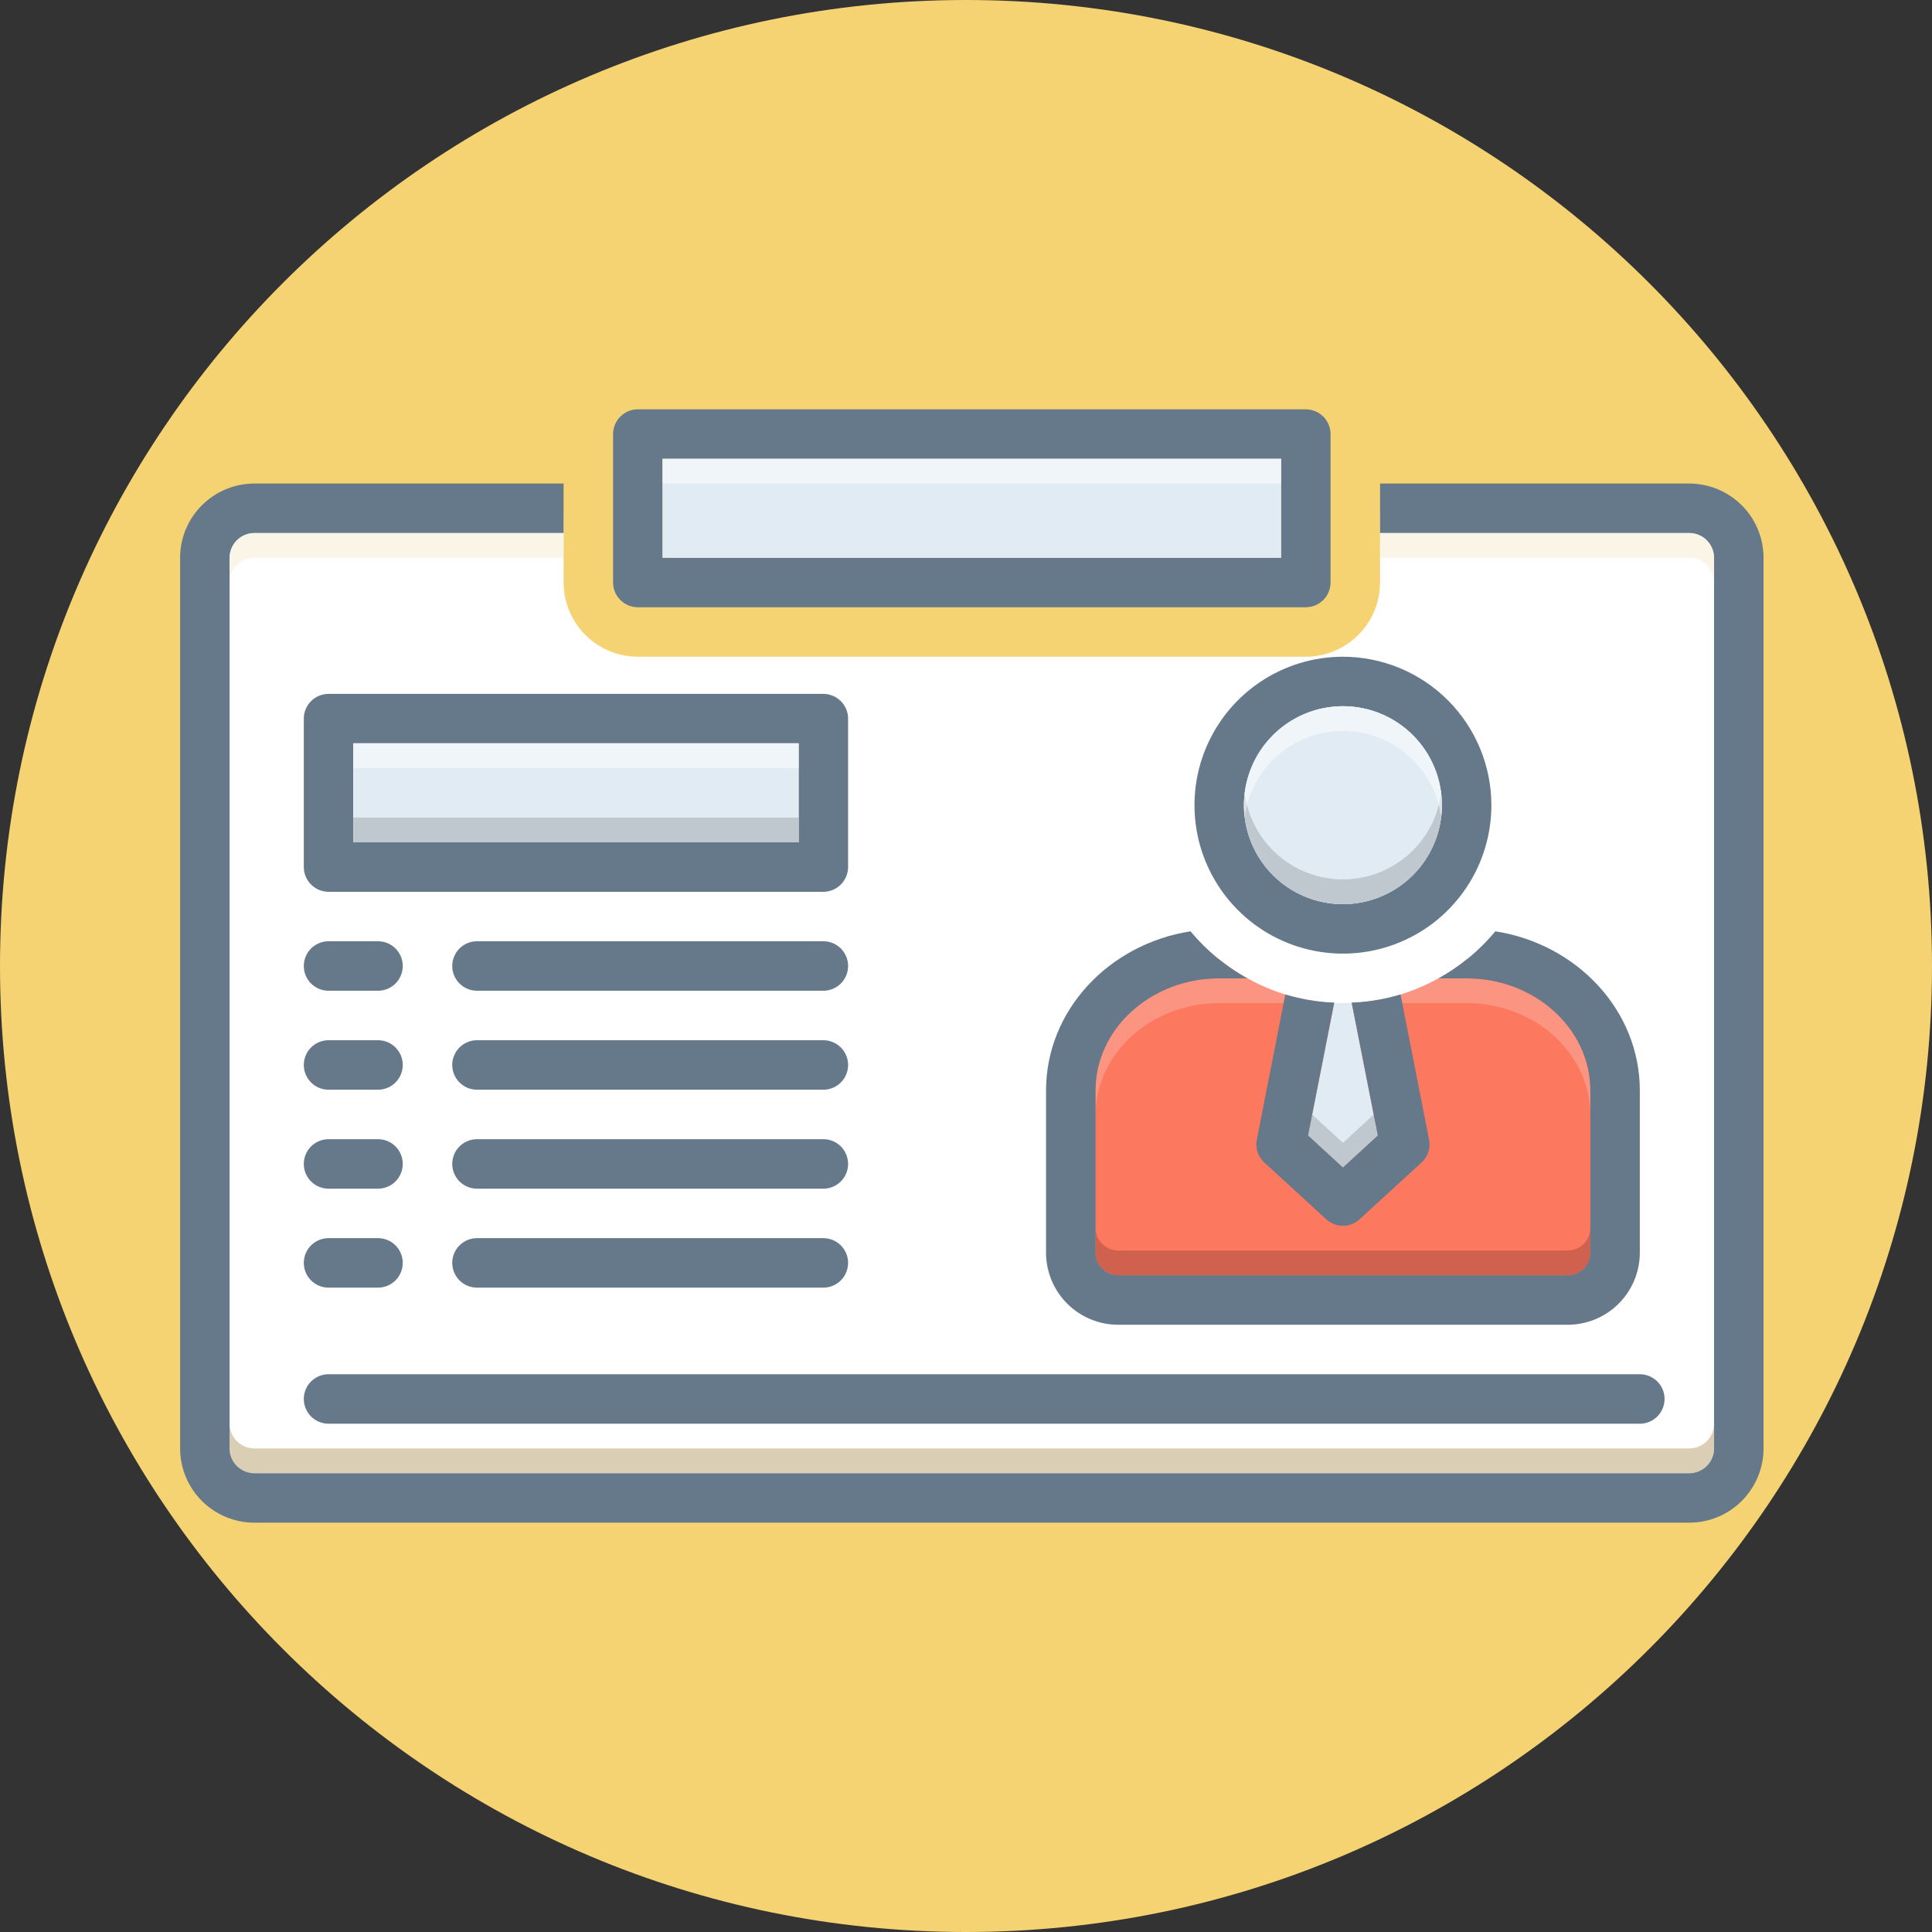 <svg width="118" height="118" viewBox="0 0 118 118" fill="none" xmlns="http://www.w3.org/2000/svg">
<rect x="0" y="0" width="118" height="118" fill="#333333" stroke="none"/>
<g clip-path="url(#clip0_2241_204)">
<path d="M59 118C91.585 118 118 91.585 118 59C118 26.415 91.585 0 59 0C26.415 0 0 26.415 0 59C0 91.585 26.415 118 59 118Z" fill="#F6D372"/>
<path d="M103.934 31.295H84.289V35.576C84.288 36.778 83.81 37.931 82.96 38.781C82.11 39.63 80.958 40.108 79.756 40.11H38.956C37.754 40.108 36.602 39.63 35.752 38.781C34.902 37.931 34.424 36.778 34.423 35.576V31.295H15.66L12.512 34.191L12.26 87.458L14.4 91.613H102.926L106.704 88.339V34.065L103.934 31.295Z" fill="white"/>
<path d="M84.152 69.352L82.021 71.308L79.891 69.352L81.485 61.252C81.666 61.26 81.84 61.267 82.021 61.267C82.203 61.267 82.376 61.26 82.558 61.252L84.152 69.352Z" fill="#E1EBF4"/>
<path d="M98.835 66.177V77.7L95.306 79.15H67.479L64.805 76.468V63.911C65.53 62.296 66.712 60.929 68.205 59.978C69.698 59.028 71.437 58.535 73.207 58.562H74.415C74.619 58.728 74.831 58.886 75.05 59.038C76.103 59.786 77.269 60.363 78.503 60.745C78.745 60.813 78.987 60.881 79.228 60.934C79.969 61.116 80.725 61.222 81.487 61.251V61.266L79.893 69.351L82.024 71.308L84.154 69.351L82.56 61.266V61.251C83.322 61.222 84.079 61.116 84.819 60.934C85.061 60.881 85.303 60.813 85.545 60.745C86.806 60.35 87.997 59.759 89.073 58.992C89.262 58.849 89.451 58.713 89.632 58.562H93.108C93.108 58.562 98.835 62.589 98.835 66.177Z" fill="#FC785E"/>
<path d="M103.178 29.533H84.289V32.555H103.178C103.578 32.556 103.962 32.715 104.246 32.999C104.529 33.282 104.688 33.666 104.689 34.066V88.466C104.688 88.867 104.529 89.251 104.246 89.534C103.962 89.818 103.578 89.977 103.178 89.978H15.533C15.133 89.977 14.749 89.818 14.465 89.534C14.182 89.251 14.023 88.867 14.022 88.466V34.066C14.023 33.666 14.182 33.282 14.465 32.999C14.749 32.715 15.133 32.556 15.533 32.555H34.422V29.533H15.533C14.331 29.535 13.179 30.013 12.329 30.862C11.479 31.712 11.001 32.865 11 34.066V88.466C11.001 89.668 11.479 90.821 12.329 91.671C13.179 92.52 14.331 92.999 15.533 93H103.178C104.38 92.999 105.532 92.52 106.382 91.671C107.232 90.821 107.71 89.668 107.711 88.466V34.066C107.71 32.865 107.232 31.712 106.382 30.862C105.532 30.013 104.38 29.535 103.178 29.533Z" fill="#65798A"/>
<path d="M82.022 40.111C80.228 40.111 78.476 40.643 76.985 41.639C75.494 42.636 74.332 44.052 73.645 45.708C72.959 47.365 72.779 49.188 73.129 50.947C73.479 52.706 74.343 54.321 75.611 55.589C76.879 56.857 78.494 57.721 80.253 58.07C82.012 58.42 83.835 58.241 85.491 57.554C87.148 56.868 88.564 55.706 89.56 54.215C90.557 52.724 91.088 50.971 91.088 49.178C91.087 46.774 90.131 44.469 88.431 42.769C86.731 41.069 84.426 40.113 82.022 40.111ZM82.022 55.222C80.826 55.222 79.658 54.868 78.664 54.204C77.67 53.54 76.895 52.596 76.437 51.491C75.98 50.387 75.86 49.171 76.093 47.999C76.327 46.826 76.902 45.749 77.748 44.904C78.593 44.059 79.67 43.483 80.843 43.25C82.015 43.017 83.23 43.136 84.335 43.594C85.439 44.051 86.383 44.826 87.047 45.82C87.712 46.814 88.066 47.983 88.066 49.178C88.064 50.78 87.427 52.317 86.293 53.45C85.16 54.583 83.624 55.22 82.022 55.222Z" fill="#65798A"/>
<path d="M88.066 49.177C88.066 50.373 87.711 51.541 87.047 52.535C86.383 53.529 85.439 54.304 84.334 54.762C83.23 55.219 82.014 55.339 80.842 55.106C79.669 54.872 78.592 54.297 77.747 53.451C76.902 52.606 76.326 51.529 76.093 50.356C75.859 49.184 75.979 47.969 76.437 46.864C76.894 45.76 77.669 44.816 78.663 44.151C79.657 43.487 80.826 43.133 82.021 43.133C83.623 43.135 85.16 43.773 86.293 44.906C87.426 46.039 88.063 47.575 88.066 49.177Z" fill="#E1EBF4"/>
<path d="M50.288 42.379H20.066C19.665 42.38 19.282 42.54 18.999 42.823C18.715 43.106 18.556 43.49 18.555 43.89V52.957C18.556 53.357 18.715 53.741 18.999 54.024C19.282 54.307 19.665 54.467 20.066 54.468H50.288C50.688 54.467 51.072 54.307 51.355 54.024C51.638 53.741 51.798 53.357 51.799 52.957V43.89C51.798 43.49 51.638 43.106 51.355 42.823C51.072 42.54 50.688 42.38 50.288 42.379ZM48.777 51.446H21.577V45.401H48.777V51.446Z" fill="#65798A"/>
<path d="M48.778 45.398H21.578V51.443H48.778V45.398Z" fill="#E1EBF4"/>
<path d="M20.066 60.511H23.088C23.489 60.511 23.873 60.352 24.157 60.069C24.44 59.785 24.599 59.401 24.599 59C24.599 58.599 24.44 58.215 24.157 57.931C23.873 57.648 23.489 57.489 23.088 57.489H20.066C19.665 57.489 19.281 57.648 18.997 57.931C18.714 58.215 18.555 58.599 18.555 59C18.555 59.401 18.714 59.785 18.997 60.069C19.281 60.352 19.665 60.511 20.066 60.511ZM50.288 57.489H29.133C28.732 57.489 28.347 57.648 28.064 57.931C27.781 58.215 27.621 58.599 27.621 59C27.621 59.401 27.781 59.785 28.064 60.069C28.347 60.352 28.732 60.511 29.133 60.511H50.288C50.689 60.511 51.073 60.352 51.356 60.069C51.64 59.785 51.799 59.401 51.799 59C51.799 58.599 51.64 58.215 51.356 57.931C51.073 57.648 50.689 57.489 50.288 57.489ZM20.066 66.556H23.088C23.489 66.556 23.873 66.396 24.157 66.113C24.44 65.83 24.599 65.445 24.599 65.044C24.599 64.644 24.44 64.259 24.157 63.976C23.873 63.693 23.489 63.533 23.088 63.533H20.066C19.665 63.533 19.281 63.693 18.997 63.976C18.714 64.259 18.555 64.644 18.555 65.044C18.555 65.445 18.714 65.83 18.997 66.113C19.281 66.396 19.665 66.556 20.066 66.556ZM50.288 63.533H29.133C28.732 63.533 28.347 63.693 28.064 63.976C27.781 64.259 27.621 64.644 27.621 65.044C27.621 65.445 27.781 65.83 28.064 66.113C28.347 66.396 28.732 66.556 29.133 66.556H50.288C50.689 66.556 51.073 66.396 51.356 66.113C51.64 65.83 51.799 65.445 51.799 65.044C51.799 64.644 51.64 64.259 51.356 63.976C51.073 63.693 50.689 63.533 50.288 63.533ZM20.066 72.6H23.088C23.489 72.6 23.873 72.441 24.157 72.157C24.44 71.874 24.599 71.49 24.599 71.089C24.599 70.688 24.44 70.304 24.157 70.02C23.873 69.737 23.489 69.578 23.088 69.578H20.066C19.665 69.578 19.281 69.737 18.997 70.02C18.714 70.304 18.555 70.688 18.555 71.089C18.555 71.49 18.714 71.874 18.997 72.157C19.281 72.441 19.665 72.6 20.066 72.6ZM50.288 69.578H29.133C28.732 69.578 28.347 69.737 28.064 70.02C27.781 70.304 27.621 70.688 27.621 71.089C27.621 71.49 27.781 71.874 28.064 72.157C28.347 72.441 28.732 72.6 29.133 72.6H50.288C50.689 72.6 51.073 72.441 51.356 72.157C51.64 71.874 51.799 71.49 51.799 71.089C51.799 70.688 51.64 70.304 51.356 70.02C51.073 69.737 50.689 69.578 50.288 69.578ZM20.066 78.644H23.088C23.489 78.644 23.873 78.485 24.157 78.202C24.44 77.918 24.599 77.534 24.599 77.133C24.599 76.733 24.44 76.348 24.157 76.065C23.873 75.781 23.489 75.622 23.088 75.622H20.066C19.665 75.622 19.281 75.781 18.997 76.065C18.714 76.348 18.555 76.733 18.555 77.133C18.555 77.534 18.714 77.918 18.997 78.202C19.281 78.485 19.665 78.644 20.066 78.644ZM50.288 75.622H29.133C28.732 75.622 28.347 75.781 28.064 76.065C27.781 76.348 27.621 76.733 27.621 77.133C27.621 77.534 27.781 77.918 28.064 78.202C28.347 78.485 28.732 78.644 29.133 78.644H50.288C50.689 78.644 51.073 78.485 51.356 78.202C51.64 77.918 51.799 77.534 51.799 77.133C51.799 76.733 51.64 76.348 51.356 76.065C51.073 75.781 50.689 75.622 50.288 75.622ZM20.066 86.956H100.155C100.555 86.956 100.94 86.796 101.223 86.513C101.507 86.23 101.666 85.845 101.666 85.444C101.666 85.044 101.507 84.659 101.223 84.376C100.94 84.093 100.555 83.933 100.155 83.933H20.066C19.665 83.933 19.281 84.093 18.997 84.376C18.714 84.659 18.555 85.044 18.555 85.444C18.555 85.845 18.714 86.23 18.997 86.513C19.281 86.796 19.665 86.956 20.066 86.956ZM79.755 25H38.955C38.554 25.001 38.171 25.161 37.888 25.444C37.604 25.727 37.445 26.111 37.444 26.511V35.578C37.445 35.978 37.604 36.362 37.888 36.645C38.171 36.928 38.554 37.088 38.955 37.089H79.755C80.155 37.088 80.539 36.928 80.822 36.645C81.105 36.362 81.265 35.978 81.266 35.578V26.511C81.265 26.111 81.105 25.727 80.822 25.444C80.539 25.161 80.155 25.001 79.755 25ZM78.244 34.067H40.466V28.022H78.244V34.067Z" fill="#65798A"/>
<path d="M78.245 28.023H40.467V34.068H78.245V28.023Z" fill="#E1EBF4"/>
<path opacity="0.5" d="M34.423 32.555V34.066H15.534C15.134 34.067 14.751 34.227 14.467 34.51C14.184 34.793 14.025 35.176 14.023 35.577V34.066C14.025 33.665 14.184 33.282 14.467 32.999C14.751 32.715 15.134 32.556 15.534 32.555H34.423ZM104.69 34.066V35.577C104.689 35.176 104.529 34.793 104.246 34.51C103.963 34.227 103.579 34.067 103.179 34.066H84.29V32.555H103.179C103.579 32.556 103.963 32.715 104.246 32.999C104.529 33.282 104.689 33.665 104.69 34.066Z" fill="#F9EDD2"/>
<path opacity="0.3" d="M79.228 60.934C79.968 61.116 80.725 61.222 81.487 61.251V61.266H74.468C70.305 61.266 66.912 64.341 66.912 68.112V66.601C66.912 62.959 70.078 59.967 74.052 59.763C74.165 59.861 74.528 59.559 75.049 59.038C76.103 59.786 77.268 60.363 78.502 60.745C78.744 60.813 78.986 60.881 79.228 60.934ZM97.134 66.601V68.112C97.134 64.341 93.742 61.266 89.579 61.266H82.56V61.251C83.322 61.222 84.079 61.116 84.819 60.934C85.061 60.881 85.302 60.813 85.544 60.745C86.805 60.35 87.996 59.759 89.073 58.992C89.541 59.544 89.881 59.861 89.994 59.763C93.969 59.967 97.134 62.959 97.134 66.601Z" fill="#F9DBD7"/>
<path opacity="0.5" d="M88.066 49.177C88.066 50.781 87.429 52.318 86.295 53.452C85.162 54.585 83.624 55.222 82.021 55.222C80.418 55.222 78.88 54.585 77.747 53.452C76.613 52.318 75.977 50.781 75.977 49.177C75.976 48.925 75.992 48.673 76.022 48.422C76.207 49.883 76.918 51.226 78.022 52.2C79.127 53.173 80.549 53.711 82.021 53.711C83.493 53.711 84.915 53.173 86.02 52.2C87.124 51.226 87.836 49.883 88.02 48.422C88.05 48.673 88.066 48.925 88.066 49.177Z" fill="#9FA5AA"/>
<path opacity="0.45" d="M104.69 86.955V88.466C104.689 88.867 104.529 89.25 104.246 89.533C103.963 89.817 103.579 89.976 103.179 89.977H15.534C15.134 89.976 14.751 89.817 14.467 89.533C14.184 89.25 14.025 88.867 14.023 88.466V86.955C14.025 87.356 14.184 87.739 14.467 88.022C14.751 88.305 15.134 88.465 15.534 88.466H103.179C103.579 88.465 103.963 88.305 104.246 88.022C104.529 87.739 104.689 87.356 104.69 86.955Z" fill="#AD9359"/>
<path opacity="0.5" d="M84.152 69.351L82.021 71.308L79.891 69.351L80.14 68.074L82.021 69.797L83.903 68.074L84.152 69.351Z" fill="#9FA5AA"/>
<path opacity="0.5" d="M97.134 75.031V76.542C97.124 76.909 96.968 77.256 96.702 77.508C96.436 77.761 96.081 77.897 95.714 77.887H68.333C67.966 77.897 67.611 77.761 67.344 77.508C67.078 77.256 66.923 76.909 66.912 76.542V75.031C66.923 75.398 67.078 75.745 67.344 75.997C67.611 76.249 67.966 76.386 68.333 76.376H95.714C96.081 76.386 96.436 76.249 96.702 75.997C96.968 75.745 97.124 75.398 97.134 75.031Z" fill="#A54B3F"/>
<path opacity="0.5" d="M88.066 49.177C88.066 49.43 88.05 49.682 88.02 49.933C87.836 48.472 87.124 47.129 86.02 46.155C84.915 45.181 83.493 44.644 82.021 44.644C80.549 44.644 79.127 45.181 78.022 46.155C76.918 47.129 76.207 48.472 76.022 49.933C75.992 49.682 75.976 49.43 75.977 49.177C75.977 47.574 76.613 46.037 77.747 44.903C78.88 43.77 80.418 43.133 82.021 43.133C83.624 43.133 85.162 43.77 86.295 44.903C87.429 46.037 88.066 47.574 88.066 49.177Z" fill="white"/>
<path opacity="0.5" d="M48.778 45.398H21.578V46.91H48.778V45.398Z" fill="white"/>
<path opacity="0.5" d="M48.778 49.934H21.578V51.445H48.778V49.934Z" fill="#9FA5AA"/>
<path opacity="0.5" d="M78.245 28.023H40.467V29.535H78.245V28.023Z" fill="white"/>
<path d="M86.819 71.006L83.041 74.467C82.764 74.724 82.4 74.867 82.021 74.867C81.643 74.867 81.279 74.724 81.001 74.467L77.224 71.006C77.031 70.832 76.888 70.611 76.807 70.365C76.726 70.118 76.711 69.855 76.763 69.601L78.501 60.746V60.738C78.742 60.814 78.976 60.874 79.226 60.935C79.967 61.108 80.724 61.209 81.485 61.237V61.252L79.891 69.352L82.021 71.308L84.152 69.352L82.558 61.252V61.237C83.319 61.209 84.075 61.108 84.817 60.935C85.066 60.874 85.3 60.814 85.542 60.738V60.746L87.28 69.601C87.332 69.855 87.317 70.118 87.236 70.365C87.155 70.611 87.011 70.832 86.819 71.006Z" fill="#65798A"/>
<path d="M91.331 56.881C90.364 58.046 89.187 59.021 87.862 59.755H89.578C93.744 59.755 97.133 62.828 97.133 66.604V76.547C97.123 76.912 96.968 77.259 96.702 77.51C96.436 77.762 96.082 77.898 95.716 77.889H68.328C67.962 77.898 67.608 77.762 67.342 77.51C67.076 77.259 66.921 76.912 66.911 76.547V66.604C66.911 62.828 70.3 59.755 74.466 59.755H76.182C74.857 59.021 73.68 58.046 72.713 56.881C67.714 57.664 63.889 61.72 63.889 66.604V76.547C63.9 77.714 64.374 78.829 65.206 79.647C66.038 80.465 67.161 80.92 68.328 80.911H95.716C96.883 80.92 98.006 80.465 98.838 79.647C99.67 78.829 100.144 77.714 100.155 76.547V66.604C100.155 61.72 96.33 57.664 91.331 56.881Z" fill="#65798A"/>
</g>
<defs>
<clipPath id="clip0_2241_204">
<rect width="118" height="118" fill="white"/>
</clipPath>
</defs>
</svg>
